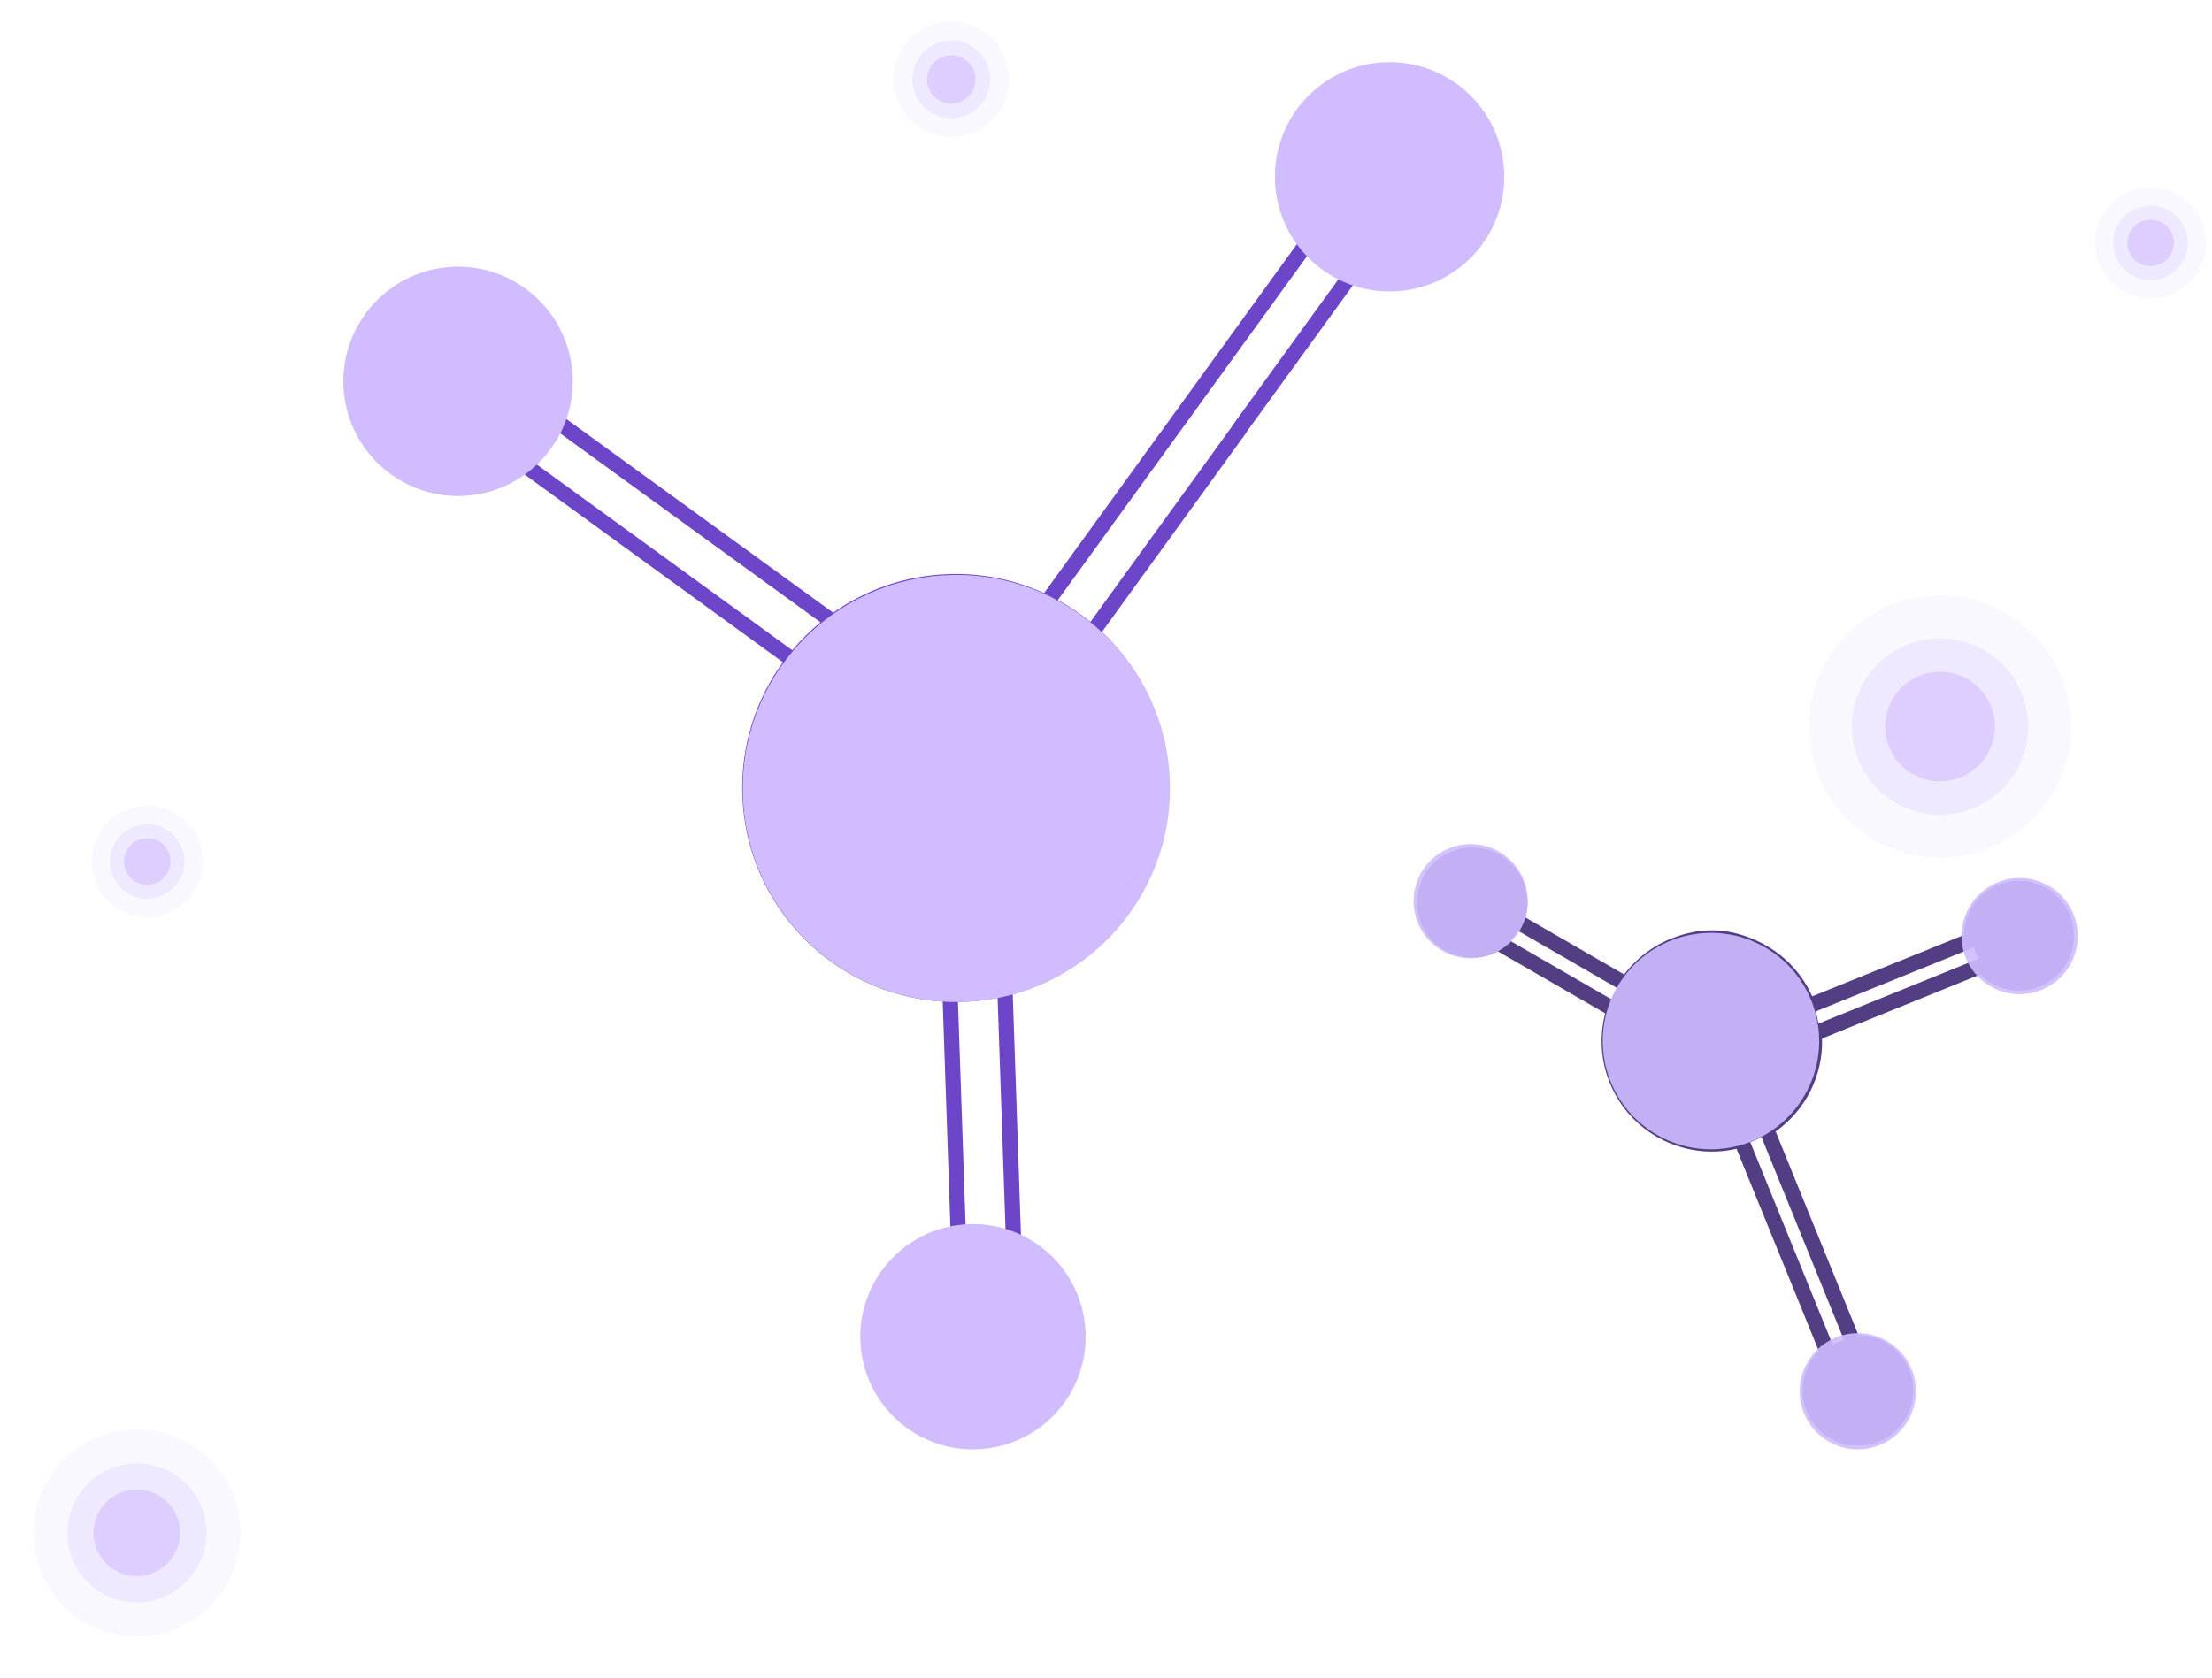 <svg width="145" height="110" viewBox="0 0 145 110" fill="none" xmlns="http://www.w3.org/2000/svg">
<path opacity="0.1" d="M11.572 106.788C15.037 105.353 16.682 101.381 15.247 97.916C13.812 94.452 9.84 92.807 6.376 94.242C2.912 95.677 1.266 99.648 2.701 103.113C4.136 106.577 8.108 108.223 11.572 106.788Z" fill="#D0BCFF"/>
<path opacity="0.25" d="M10.72 104.731C13.048 103.767 14.153 101.098 13.189 98.77C12.225 96.442 9.556 95.337 7.228 96.301C4.9 97.266 3.795 99.934 4.759 102.262C5.723 104.59 8.392 105.695 10.72 104.731Z" fill="#D0BCFF"/>
<path opacity="0.6" d="M11.732 101.159C12.092 99.634 11.148 98.105 9.622 97.745C8.097 97.385 6.568 98.33 6.208 99.855C5.848 101.381 6.793 102.909 8.318 103.269C9.844 103.629 11.372 102.685 11.732 101.159Z" fill="#D0BCFF"/>
<path opacity="0.1" d="M127.171 56.24C131.921 56.24 135.772 52.389 135.772 47.639C135.772 42.888 131.921 39.037 127.171 39.037C122.421 39.037 118.57 42.888 118.57 47.639C118.57 52.389 122.421 56.24 127.171 56.24Z" fill="#D0BCFF"/>
<path opacity="0.25" d="M127.171 53.422C130.365 53.422 132.954 50.833 132.954 47.639C132.954 44.445 130.365 41.856 127.171 41.856C123.977 41.856 121.388 44.445 121.388 47.639C121.388 50.833 123.977 53.422 127.171 53.422Z" fill="#D0BCFF"/>
<path opacity="0.6" d="M129.714 50.181C131.118 48.777 131.118 46.501 129.714 45.097C128.31 43.693 126.033 43.693 124.629 45.097C123.226 46.501 123.226 48.777 124.629 50.181C126.033 51.585 128.31 51.585 129.714 50.181Z" fill="#D0BCFF"/>
<path opacity="0.1" d="M9.654 60.131C11.668 60.131 13.3 58.499 13.3 56.485C13.3 54.471 11.668 52.838 9.654 52.838C7.64 52.838 6.007 54.471 6.007 56.485C6.007 58.499 7.64 60.131 9.654 60.131Z" fill="#D0BCFF"/>
<path opacity="0.25" d="M9.65 58.934C11.003 58.934 12.1 57.838 12.1 56.485C12.1 55.132 11.003 54.035 9.65 54.035C8.297 54.035 7.201 55.132 7.201 56.485C7.201 57.838 8.297 58.934 9.65 58.934Z" fill="#D0BCFF"/>
<path opacity="0.6" d="M9.654 58.011C10.497 58.011 11.18 57.328 11.18 56.485C11.18 55.642 10.497 54.959 9.654 54.959C8.812 54.959 8.128 55.642 8.128 56.485C8.128 57.328 8.812 58.011 9.654 58.011Z" fill="#D0BCFF"/>
<path opacity="0.1" d="M140.972 19.573C142.986 19.573 144.619 17.94 144.619 15.926C144.619 13.912 142.986 12.28 140.972 12.28C138.958 12.28 137.326 13.912 137.326 15.926C137.326 17.94 138.958 19.573 140.972 19.573Z" fill="#D0BCFF"/>
<path opacity="0.25" d="M140.969 18.376C142.321 18.376 143.418 17.279 143.418 15.926C143.418 14.573 142.321 13.477 140.969 13.477C139.616 13.477 138.519 14.573 138.519 15.926C138.519 17.279 139.616 18.376 140.969 18.376Z" fill="#D0BCFF"/>
<path opacity="0.6" d="M140.973 17.453C141.816 17.453 142.499 16.769 142.499 15.927C142.499 15.084 141.816 14.401 140.973 14.401C140.13 14.401 139.447 15.084 139.447 15.927C139.447 16.769 140.13 17.453 140.973 17.453Z" fill="#D0BCFF"/>
<path opacity="0.1" d="M66.045 6.075C66.527 4.036 65.264 1.993 63.225 1.511C61.186 1.03 59.143 2.293 58.662 4.332C58.181 6.371 59.443 8.414 61.482 8.895C63.521 9.376 65.564 8.113 66.045 6.075Z" fill="#D0BCFF"/>
<path opacity="0.25" d="M62.361 7.756C63.77 7.756 64.913 6.613 64.913 5.203C64.913 3.793 63.77 2.651 62.361 2.651C60.951 2.651 59.808 3.793 59.808 5.203C59.808 6.613 60.951 7.756 62.361 7.756Z" fill="#D0BCFF"/>
<path opacity="0.6" d="M62.358 6.79C63.234 6.79 63.944 6.08 63.944 5.205C63.944 4.329 63.234 3.619 62.358 3.619C61.483 3.619 60.773 4.329 60.773 5.205C60.773 6.08 61.483 6.79 62.358 6.79Z" fill="#D0BCFF"/>
<path fill-rule="evenodd" clip-rule="evenodd" d="M23.675 23.177C23.258 24.53 23.286 25.981 23.753 27.317C24.221 28.653 25.104 29.804 26.273 30.603C27.442 31.401 28.835 31.803 30.25 31.753C31.491 31.713 32.692 31.319 33.713 30.621L51.32 43.424C49.55 45.865 48.549 48.894 48.66 52.144C48.909 59.438 54.67 65.242 61.795 65.671L62.308 80.68C61.519 80.913 60.798 81.318 60.179 81.855C59.639 82.208 59.15 82.64 58.729 83.14C57.704 84.358 57.15 85.902 57.166 87.493C57.183 89.084 57.769 90.617 58.818 91.813C59.867 93.009 61.311 93.789 62.886 94.012C64.462 94.236 66.065 93.887 67.405 93.029C68.746 92.172 69.734 90.862 70.192 89.338C70.65 87.814 70.546 86.177 69.9 84.723C69.454 83.719 68.77 82.849 67.916 82.181C67.617 81.882 67.29 81.615 66.94 81.385L66.387 65.192C72.485 63.505 76.867 57.804 76.641 51.188C76.509 47.33 74.835 43.889 72.233 41.44L81.683 28.39C81.705 28.359 81.723 28.327 81.738 28.293L88.826 18.511L89.096 18.138C89.433 18.222 89.779 18.275 90.133 18.294C90.472 18.337 90.814 18.354 91.157 18.344L91.155 18.255L91.156 18.254L91.158 18.344L91.158 18.344C92.656 18.301 94.096 17.755 95.246 16.794C96.396 15.834 97.19 14.514 97.499 13.048C97.809 11.582 97.616 10.054 96.952 8.71C96.288 7.367 95.192 6.285 93.839 5.641C92.486 4.996 90.956 4.825 89.494 5.155C88.032 5.486 86.724 6.298 85.78 7.462C84.835 8.626 84.31 10.074 84.289 11.572C84.269 12.945 84.673 14.288 85.441 15.419L82.894 18.936L68.44 38.89C66.535 38.02 64.405 37.568 62.171 37.644C59.355 37.74 56.762 38.664 54.616 40.174L36.389 26.937C36.74 25.7 36.724 24.385 36.34 23.153C36.248 22.858 36.136 22.571 36.005 22.294C35.536 21.302 34.826 20.438 33.934 19.783C33.726 19.63 33.51 19.49 33.288 19.364C32.288 18.64 31.083 18.237 29.799 18.28C28.584 18.322 27.467 18.759 26.547 19.475C26.383 19.575 26.223 19.683 26.067 19.798C24.93 20.64 24.091 21.824 23.675 23.177ZM87.524 18.604L88.113 17.791C87.34 17.435 86.647 16.906 86.076 16.247L84.196 18.842L69.346 39.344C70.101 39.757 70.814 40.237 71.477 40.778L80.753 27.969C80.767 27.935 80.786 27.902 80.808 27.871L87.524 18.604ZM96.521 12.841C96.374 13.54 96.097 14.2 95.71 14.788C96.168 13.82 96.41 12.711 96.37 11.54C96.324 10.19 95.909 8.948 95.236 7.927C95.559 8.296 95.836 8.708 96.056 9.153C96.62 10.296 96.784 11.595 96.521 12.841ZM65.921 80.853L65.394 65.427C64.659 65.573 63.903 65.662 63.129 65.689C63.018 65.692 62.907 65.695 62.796 65.696L63.301 80.484C63.426 80.471 63.551 80.463 63.678 80.458C64.465 80.431 65.223 80.573 65.921 80.853ZM34.097 29.664L51.936 42.635C52.494 41.97 53.113 41.357 53.785 40.806L35.51 27.535C35.505 27.53 35.499 27.526 35.494 27.522C35.164 28.337 34.687 29.065 34.097 29.664Z" fill="#6C45C9"/>
<circle cx="62.69" cy="51.699" r="14.002" transform="rotate(88.044 62.69 51.699)" fill="#D0BCFF"/>
<circle cx="63.78" cy="87.65" r="7.386" transform="rotate(88.044 63.78 87.65)" fill="#D0BCFF"/>
<circle cx="91.089" cy="11.592" r="7.518" transform="rotate(88.044 91.089 11.592)" fill="#D0BCFF"/>
<circle cx="30.026" cy="25.005" r="7.518" transform="rotate(88.044 30.026 25.005)" fill="#D0BCFF"/>
<path opacity="0.1" d="M74.337 57.29C74.422 57.245 74.517 57.221 74.613 57.221C74.709 57.221 74.804 57.245 74.889 57.29C75.044 57.378 75.044 57.522 74.889 57.605C74.804 57.65 74.709 57.674 74.613 57.674C74.517 57.674 74.422 57.65 74.337 57.605C74.182 57.522 74.182 57.378 74.337 57.29Z" fill="#D0BCFF" fill-opacity="0.9"/>
<path opacity="0.25" d="M74.425 57.344C74.481 57.314 74.544 57.299 74.608 57.299C74.671 57.299 74.734 57.314 74.79 57.344C74.895 57.4 74.895 57.493 74.79 57.554C74.734 57.584 74.671 57.6 74.608 57.6C74.544 57.6 74.481 57.584 74.425 57.554C74.32 57.493 74.32 57.4 74.425 57.344Z" fill="#D0BCFF" fill-opacity="0.9"/>
<path opacity="0.6" d="M74.607 57.357C74.518 57.357 74.447 57.399 74.447 57.451C74.447 57.503 74.518 57.545 74.607 57.545C74.695 57.545 74.767 57.503 74.767 57.451C74.767 57.399 74.695 57.357 74.607 57.357Z" fill="#D0BCFF" fill-opacity="0.9"/>
<path opacity="0.1" d="M73.705 57.761C73.756 57.734 73.813 57.72 73.871 57.72C73.929 57.72 73.986 57.734 74.037 57.761C74.125 57.811 74.125 57.894 74.037 57.949C73.985 57.974 73.928 57.987 73.871 57.987C73.814 57.987 73.757 57.974 73.705 57.949C73.617 57.894 73.617 57.806 73.705 57.761Z" fill="#D0BCFF" fill-opacity="0.9"/>
<path opacity="0.25" d="M73.758 57.805C73.793 57.789 73.831 57.781 73.869 57.781C73.907 57.781 73.945 57.789 73.979 57.805C74.04 57.844 74.04 57.899 73.979 57.932C73.945 57.951 73.907 57.961 73.869 57.961C73.83 57.961 73.792 57.951 73.758 57.932C73.698 57.883 73.698 57.805 73.758 57.805Z" fill="#D0BCFF" fill-opacity="0.9"/>
<path opacity="0.6" d="M73.798 57.807C73.82 57.796 73.844 57.79 73.868 57.79C73.892 57.79 73.916 57.796 73.937 57.807C73.976 57.807 73.976 57.862 73.937 57.884C73.916 57.895 73.892 57.901 73.868 57.901C73.844 57.901 73.82 57.895 73.798 57.884C73.791 57.88 73.786 57.875 73.782 57.868C73.778 57.861 73.775 57.853 73.775 57.845C73.775 57.837 73.778 57.83 73.782 57.823C73.786 57.816 73.791 57.81 73.798 57.807Z" fill="#D0BCFF" fill-opacity="0.9"/>
<path fill-rule="evenodd" clip-rule="evenodd" d="M135.074 58.989C134.569 58.407 133.892 58.002 133.14 57.833C132.389 57.665 131.604 57.741 130.899 58.05C130.194 58.36 129.607 58.887 129.224 59.554L129.224 59.553L129.594 59.768C129.594 59.768 129.594 59.768 129.594 59.768L129.223 59.555L129.224 59.554C128.914 60.088 128.75 60.692 128.745 61.305L118.793 65.33C118.175 63.941 117.13 62.779 115.805 62.017C115.774 61.999 115.743 61.985 115.711 61.975C115.678 61.944 115.641 61.917 115.599 61.895C113.186 60.639 111.239 60.89 109.627 61.513C108.37 61.999 107.276 62.825 106.466 63.895L99.987 60.154C100.178 59.471 100.166 58.743 99.945 58.061C99.678 57.238 99.125 56.538 98.386 56.088C97.647 55.637 96.772 55.467 95.918 55.607C95.064 55.746 94.288 56.188 93.732 56.85C93.176 57.513 92.875 58.353 92.885 59.218C92.895 60.084 93.215 60.916 93.786 61.566C94.357 62.216 95.143 62.639 95.999 62.76C96.753 62.866 97.518 62.731 98.187 62.379L105.223 66.442C104.925 67.58 104.908 68.776 105.178 69.926C105.479 71.207 106.123 72.383 107.042 73.326C107.962 74.268 109.121 74.942 110.394 75.275C111.521 75.569 112.701 75.587 113.832 75.328L116.864 82.782C116.87 82.798 116.878 82.814 116.886 82.83L119.229 88.594C119.006 88.814 118.812 89.063 118.654 89.334C118.243 90.038 118.081 90.859 118.193 91.666C118.305 92.473 118.685 93.218 119.272 93.783C119.86 94.348 120.62 94.698 121.431 94.779C122.241 94.859 123.056 94.664 123.742 94.226C124.429 93.787 124.948 93.131 125.216 92.361C125.485 91.592 125.486 90.755 125.221 89.985C124.956 89.214 124.439 88.555 123.754 88.114C123.176 87.742 122.506 87.543 121.823 87.536L116.396 74.19C117.357 73.511 118.14 72.605 118.671 71.55C119.211 70.479 119.474 69.292 119.438 68.097L129.798 63.9C130.25 64.352 130.816 64.678 131.438 64.841C132.183 65.035 132.971 64.986 133.686 64.701C134.401 64.415 135.006 63.908 135.413 63.254C135.819 62.6 136.005 61.833 135.944 61.066C135.883 60.298 135.578 59.571 135.074 58.989ZM118.654 89.334L118.654 89.334L118.904 89.48L118.904 89.481L118.654 89.335L118.654 89.334ZM129.717 62.854C129.573 62.623 129.459 62.379 129.377 62.128L119.023 66.316C119.098 66.578 119.158 66.844 119.203 67.114L129.717 62.854ZM117.775 82.361L120.133 88.163C120.367 88.035 120.619 87.939 120.882 87.876L115.468 74.561C115.229 74.684 114.983 74.794 114.733 74.889L117.753 82.313C117.761 82.329 117.768 82.345 117.775 82.361ZM99.506 61.031L105.992 64.776C105.855 65.02 105.734 65.269 105.629 65.521L98.967 61.675C99.175 61.492 99.357 61.277 99.506 61.031Z" fill="#412A77" fill-opacity="0.9"/>
<circle cx="112.156" cy="68.263" r="7.095" transform="rotate(-150 112.156 68.263)" fill="#D0BCFF" fill-opacity="0.9"/>
<circle cx="96.405" cy="59.089" r="3.742" transform="rotate(-150 96.405 59.089)" fill="#D0BCFF" fill-opacity="0.9"/>
<circle cx="121.783" cy="91.226" r="3.809" transform="rotate(-150 121.783 91.226)" fill="#D0BCFF" fill-opacity="0.9"/>
<circle cx="132.392" cy="61.379" r="3.809" transform="rotate(-150 132.392 61.379)" fill="#D0BCFF" fill-opacity="0.9"/>
</svg>

